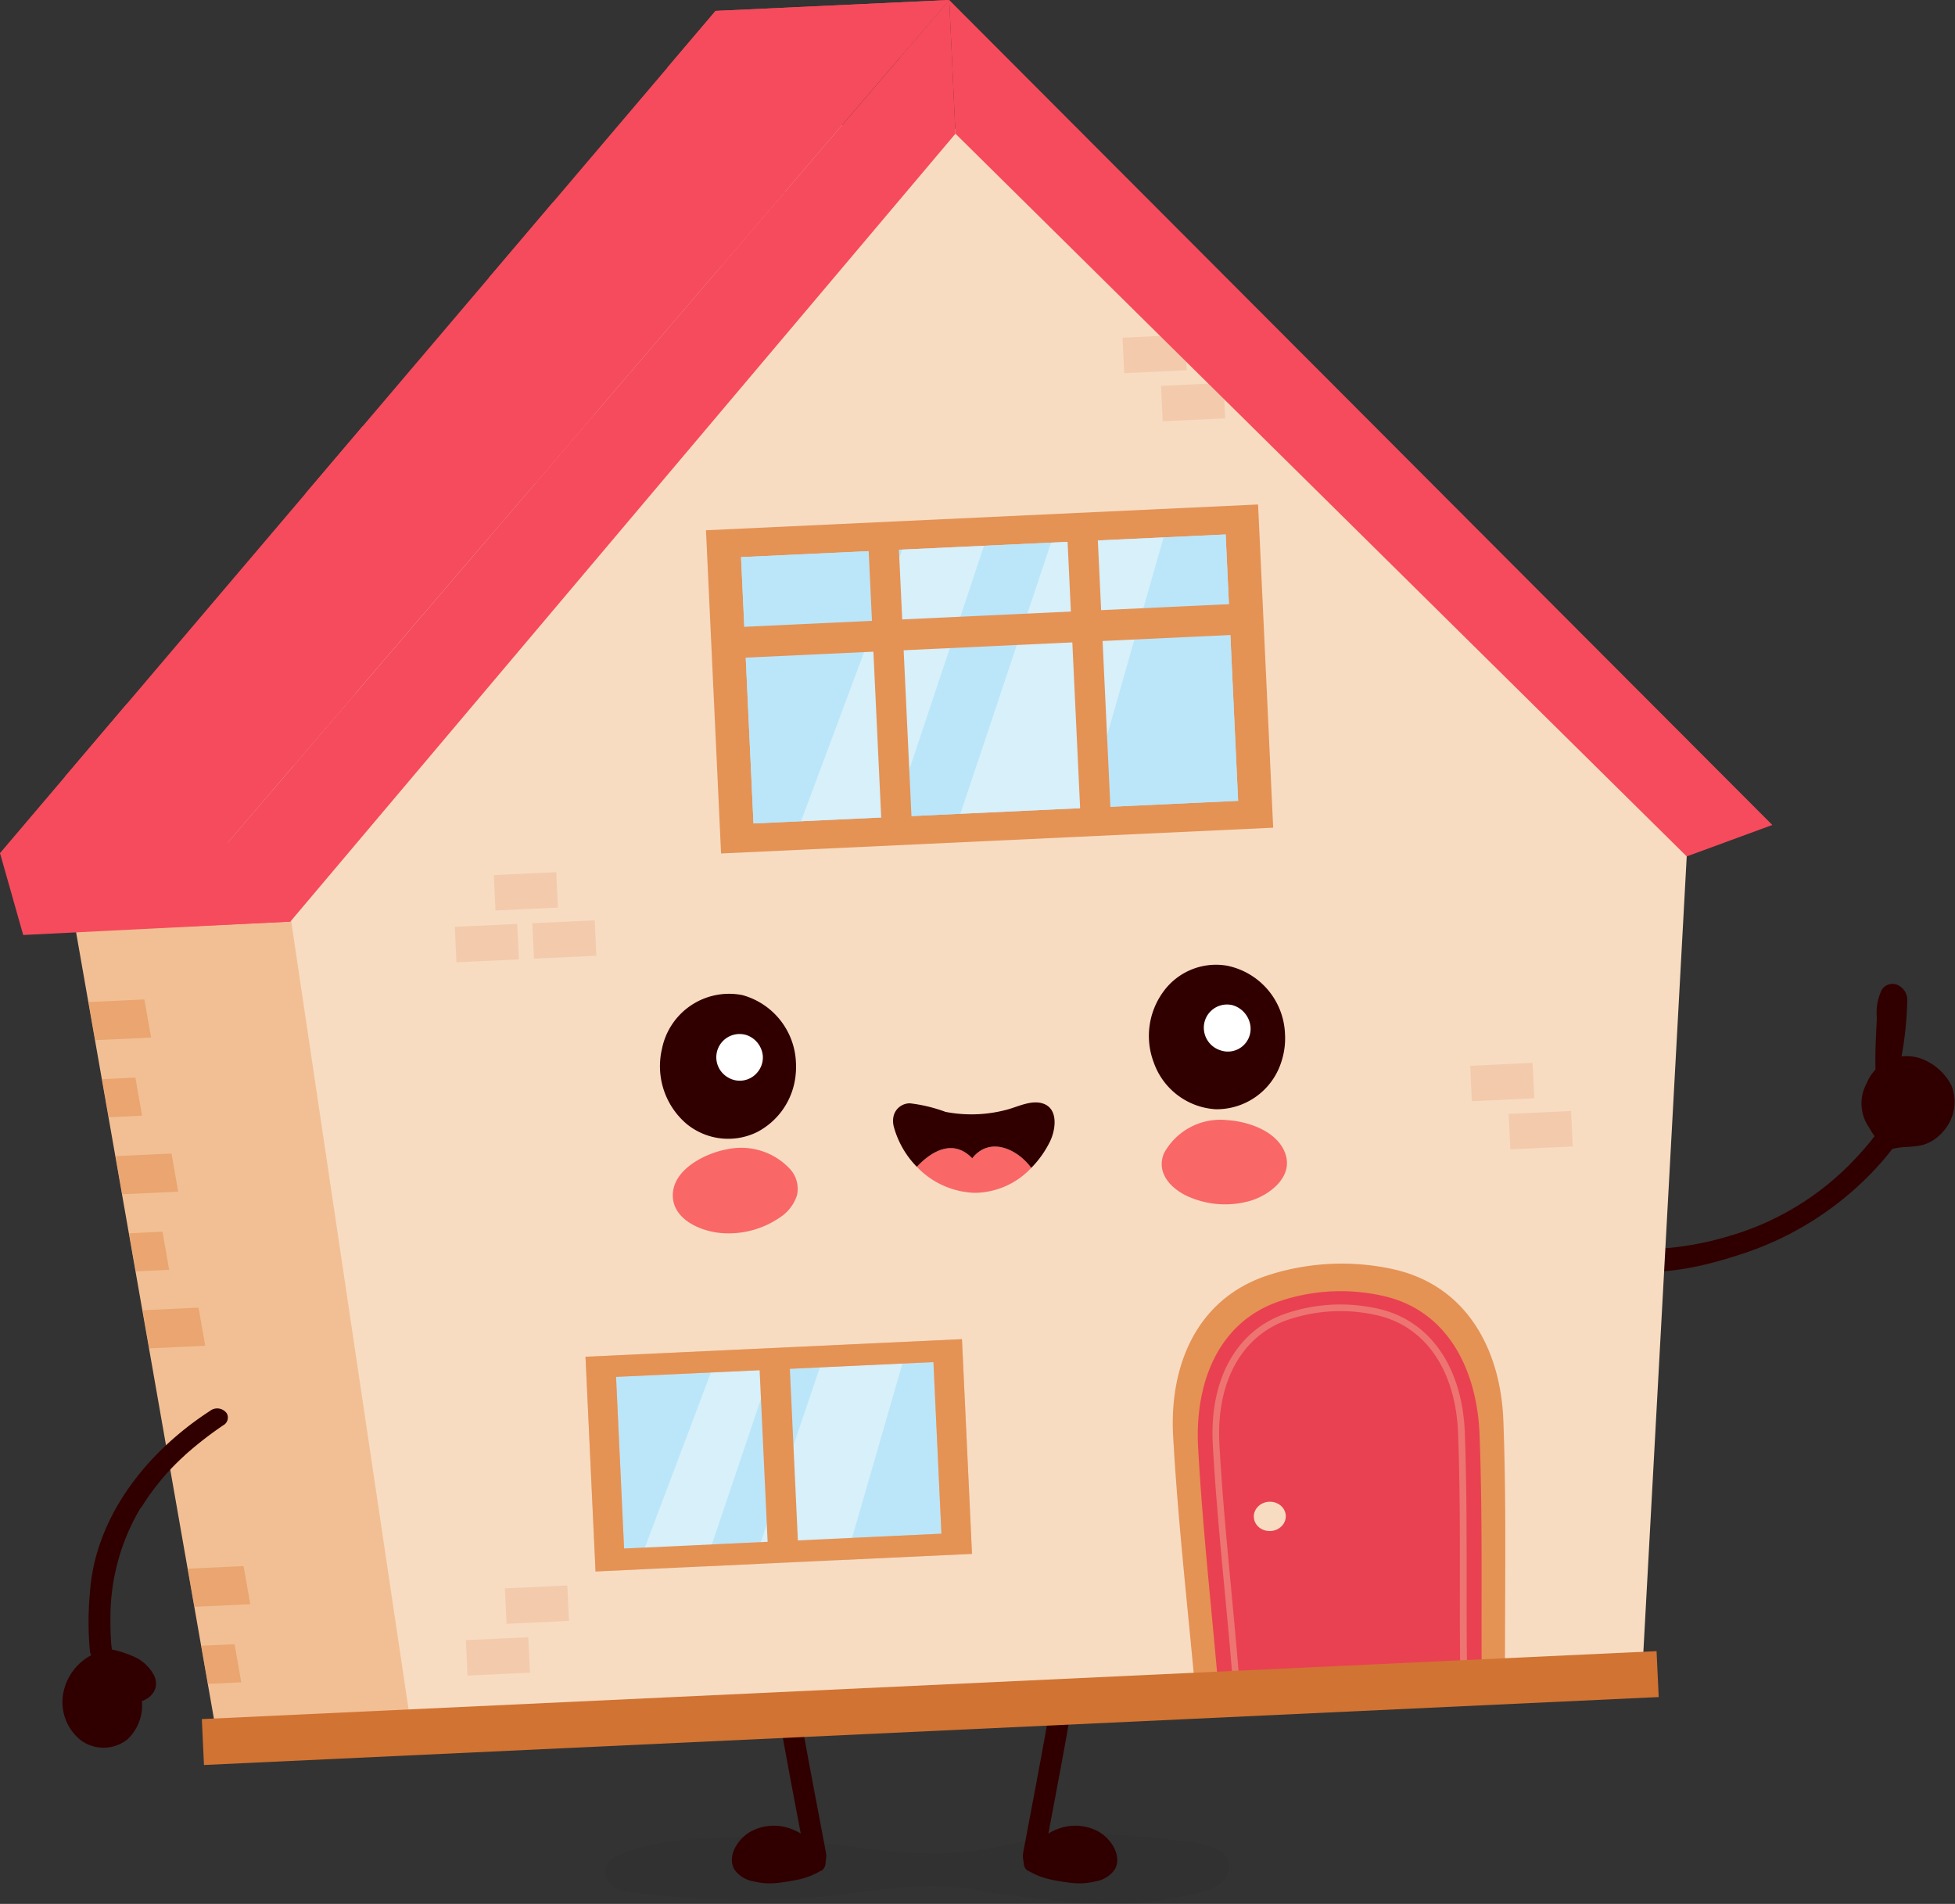 <svg xmlns="http://www.w3.org/2000/svg" width="122.201" height="119.016" viewBox="0 0 122.201 119.016">
  <rect x="0" y="0" width="122.201" height="119.016" fill="#333333" stroke="none"/>
  <g id="Group_105940" data-name="Group 105940" transform="translate(0 0)">
    <g id="Group_105926" data-name="Group 105926" transform="translate(0 0)">
      <path id="Path_168372" data-name="Path 168372" d="M2989.472,2772.862a2.439,2.439,0,0,1-.7.35c-.642.2-1.335.087-1.979.277-.183.24-.373.475-.567.705a19.794,19.794,0,0,1-9.091,5.939c-2.609.842-7.078,1.961-9.251-.383,1.438-.6,2.583,0,4.066-.014a19.292,19.292,0,0,0,4.625-.8,17.469,17.469,0,0,0,7.854-4.78q.322-.338.628-.69c.108-.125.213-.252.319-.379.048-.061.1-.122.146-.183l0,0,.084-.109a.888.888,0,0,1,.093-.1,6.42,6.42,0,0,1-.354-.56,2.623,2.623,0,0,1-.138-2.773,2.7,2.7,0,0,1,3.533-1.472,3.509,3.509,0,0,1,1.754,1.614,2.763,2.763,0,0,1-.477,2.847A2.823,2.823,0,0,1,2989.472,2772.862Z" transform="translate(-2868.52 -2701.66)" fill="#300000"/>
      <g id="Group_105831" data-name="Group 105831" transform="translate(117.223 61.506)">
        <path id="Path_168373" data-name="Path 168373" d="M3016.316,2709.986a19.612,19.612,0,0,0,.573-4.789.7.7,0,0,0-.964-.53,1.307,1.307,0,0,0-.407.792c-.045,1.513-.2,3.105-.108,4.668C3015.544,2710.3,3015.8,2710.308,3016.316,2709.986Z" transform="translate(-3015.148 -2704.37)" fill="#300000"/>
        <g id="Group_105830" data-name="Group 105830">
          <path id="Path_168374" data-name="Path 168374" d="M3012.857,2706.794c.163-.94.377-1.875.5-2.823a10.428,10.428,0,0,0,.1-1.423c0-.268.04-.616-.209-.793-.286-.2-.537.022-.642.287a4.223,4.223,0,0,0-.117,1.313c-.024.479-.051.959-.068,1.438s-.029.966-.022,1.449c0,.1-.047.522.033.589.1.079.478-.185.557-.232.261-.154.471.266.213.419-.3.177-.765.435-1.1.174-.158-.124-.149-.245-.158-.435-.018-.362-.021-.724-.016-1.086.006-.781.052-1.562.089-2.343a3.411,3.411,0,0,1,.29-1.735.791.791,0,0,1,1.045-.316,1.03,1.03,0,0,1,.564,1.028,21.62,21.62,0,0,1-.588,4.518C3013.275,2707.115,3012.806,2707.092,3012.857,2706.794Z" transform="translate(-3011.925 -2701.193)" fill="#300000"/>
        </g>
      </g>
      <g id="Group_105840" data-name="Group 105840" transform="translate(37.828 95.235)">
        <path id="Path_168375" data-name="Path 168375" d="M3677.9,3489.2c.213,1.673-2.5,1.935-3.55,2.141-3.708.736-7.479.142-11.182-.34-.419-.086-.838-.167-1.258-.236-3.868-.632-7.653.482-11.51.608a56.513,56.513,0,0,1-9.625-.391c-.508-.07-1.39-.143-1.712-.811a1,1,0,0,1,.484-1.415c2.28-1.1,4.759-1.1,7.138-1.218,4.847-.236,9.632,1.324,14.462.935a26.4,26.4,0,0,0,3.2-.541q.532-.112,1.065-.21a25.622,25.622,0,0,1,6.154-.3c1.048.064,2.094.162,3.134.311a6.158,6.158,0,0,1,2.739.685A1.143,1.143,0,0,1,3677.9,3489.2Z" transform="translate(-3638.931 -3467.902)" fill="#111" opacity="0.05"/>
        <g id="Group_105835" data-name="Group 105835" transform="translate(7.921)">
          <g id="Group_105832" data-name="Group 105832" transform="translate(1.515)">
            <path id="Path_168376" data-name="Path 168376" d="M4012.153,3200.732c.04.546.073,1.1.142,1.646v-.034a1.593,1.593,0,0,0,.014.253c.064.647.133,1.289.21,1.931q.236,1.95.537,3.883c.395,2.562.862,5.1,1.339,7.634.271,1.435.545,2.869.813,4.306.088.473-.111,1.039-.457,1.151s-.708-.148-.8-.654c-.955-5.128-2-10.234-2.644-15.468-.094-.766-.18-1.536-.255-2.305s-.143-1.546-.2-2.329c-.036-.493.325-.978.652-.962.384.017.613.412.651.949Z" transform="translate(-4010.847 -3199.782)" fill="#300000"/>
          </g>
          <g id="Group_105834" data-name="Group 105834" transform="translate(0 18.896)">
            <path id="Path_168377" data-name="Path 168377" d="M4024.644,3489.129a4.733,4.733,0,0,1-.46.235,5.211,5.211,0,0,1-.491.189,8.952,8.952,0,0,1-2.137.286,2.972,2.972,0,0,1-.53-.064,3.007,3.007,0,0,1-.394-.105,1.9,1.9,0,0,1-.384-.177.721.721,0,0,1-.227-1,2.075,2.075,0,0,1,.861-.887,2.181,2.181,0,0,1,.311-.131,2.749,2.749,0,0,1,2.806.775c.065.064.127.131.189.2.073.179.265.275.34.454A2.427,2.427,0,0,1,4024.644,3489.129Z" transform="translate(-4019.36 -3486.798)" fill="#300000"/>
            <g id="Group_105833" data-name="Group 105833">
              <path id="Path_168378" data-name="Path 168378" d="M4017.321,3481.921a4.66,4.66,0,0,1-1.327.534,12.371,12.371,0,0,1-1.412.232,4.268,4.268,0,0,1-1.473-.1,1.817,1.817,0,0,1-1.207-.759c-.454-.853.24-1.878.967-2.32a3.033,3.033,0,0,1,2.536-.222,3.6,3.6,0,0,1,1.278.778c.075.071.148.147.221.223a1.448,1.448,0,0,1,.161.194.381.381,0,0,0,.041.078c-.043-.054-.045-.058,0-.011a2.078,2.078,0,0,1,.418.608.569.569,0,0,1-.2.764.563.563,0,0,1-.763-.2c-.035-.074-.075-.147-.116-.22-.014-.026-.091-.131-.008-.034l-.06-.064a2.1,2.1,0,0,1-.2-.243s-.067-.121-.033-.057c.03.029.021.021-.021-.024-.025-.027-.05-.054-.075-.08-.059-.061-.119-.122-.182-.179-.025-.021-.048-.044-.074-.065,0,0-.123-.1-.058-.049s-.066-.047-.062-.044l-.1-.068c-.075-.046-.152-.092-.231-.132-.044-.024-.087-.043-.132-.063.021.009.1.038,0,0-.075-.028-.151-.055-.227-.078s-.153-.042-.231-.059l-.093-.018c-.066-.009-.063-.009.007,0l-.094-.009a2.772,2.772,0,0,0-.422,0c-.024,0-.172.03-.038,0l-.091.017a2.526,2.526,0,0,0-.273.073c.014,0-.157.06-.091.031s-.1.05-.087.043a2.211,2.211,0,0,0-.207.122c-.088.058-.015.014,0,0-.036.031-.07.063-.1.1a.737.737,0,0,0-.066.069c-.013.012-.118.138-.08.09.051-.064-.045.063-.043.06-.02.027-.038.055-.055.083s-.052.085-.081.127c-.062.092-.011.015,0-.012-.012.035-.07.158-.054.2,0-.023.006-.045.009-.068,0,.026,0,.054,0,.08s0,.027,0,.041c.005.063,0,.051-.005-.032.005,0,.012.072.02.074-.008-.021-.017-.041-.026-.061.012.022.026.044.04.067-.05-.1-.029-.054-.009-.023-.017-.011-.033-.022-.047-.034a.721.721,0,0,0,.076.047l.09.05c.007,0,.164.075.061.032a2.139,2.139,0,0,0,.274.09c.092.026.184.047.279.065,0,0,.187.027.084.016l.119.01a4.365,4.365,0,0,0,.634,0c.1-.008.211-.02.316-.033s-.13.022.051-.007c.057-.008.112-.018.17-.027.215-.037.43-.08.645-.125a3.751,3.751,0,0,0,.568-.163c.176-.065-.043.021.057-.021.061-.027.123-.055.184-.085.1-.05.2-.1.3-.161a.557.557,0,1,1,.563.962Z" transform="translate(-4011.758 -3479.109)" fill="#300000"/>
            </g>
          </g>
        </g>
        <g id="Group_105839" data-name="Group 105839" transform="translate(26.111 0.036)">
          <g id="Group_105836" data-name="Group 105836" transform="translate(0)">
            <path id="Path_168379" data-name="Path 168379" d="M3767.429,3201.251c-.023.324-.048.648-.077.97-.013.153-.025.307-.041.459,0,.068-.011.136-.018.2.011-.125-.016.175-.02.21q-.1.965-.209,1.928-.235,1.95-.538,3.884c-.4,2.562-.861,5.1-1.339,7.634-.27,1.436-.544,2.87-.812,4.306-.088.472.11,1.039.456,1.15s.708-.147.8-.653c.954-5.128,2-10.235,2.643-15.468q.144-1.151.256-2.306t.2-2.317c.036-.488-.323-.959-.65-.938-.383.024-.616.414-.654.938Z" transform="translate(-3764.355 -3200.312)" fill="#300000"/>
          </g>
          <g id="Group_105838" data-name="Group 105838" transform="translate(0.061 18.86)">
            <path id="Path_168380" data-name="Path 168380" d="M3750.224,3489.129a4.782,4.782,0,0,0,.459.235q.24.106.492.189a8.939,8.939,0,0,0,2.135.286,2.972,2.972,0,0,0,.531-.064,3.034,3.034,0,0,0,.395-.105,1.9,1.9,0,0,0,.384-.177.724.724,0,0,0,.226-1,2.073,2.073,0,0,0-.86-.887,2.254,2.254,0,0,0-.311-.131,2.75,2.75,0,0,0-2.807.775c-.064.064-.128.131-.189.2-.074.179-.265.275-.34.454A2.2,2.2,0,0,0,3750.224,3489.129Z" transform="translate(-3749.671 -3486.798)" fill="#300000"/>
            <g id="Group_105837" data-name="Group 105837">
              <path id="Path_168381" data-name="Path 168381" d="M3742.22,3481.921a4.7,4.7,0,0,0,1.329.534,12.308,12.308,0,0,0,1.414.232,4.272,4.272,0,0,0,1.472-.1,1.815,1.815,0,0,0,1.206-.759c.454-.853-.24-1.878-.968-2.32a3.03,3.03,0,0,0-2.534-.222,3.582,3.582,0,0,0-1.279.778c-.076.071-.15.147-.221.223a1.382,1.382,0,0,0-.162.194.474.474,0,0,1-.042.078c.044-.054.046-.058,0-.011a2.059,2.059,0,0,0-.418.608.57.57,0,0,0,.2.764.564.564,0,0,0,.764-.2q.055-.111.115-.22c.015-.026.093-.131.009-.034.019-.021.04-.042.061-.064a2.309,2.309,0,0,0,.2-.243s.069-.121.033-.057c-.028.029-.021.021.021-.024l.076-.08c.06-.061.12-.122.182-.179.023-.021.049-.044.074-.065,0,0,.121-.1.059-.049s.066-.047.062-.044c.034-.023.067-.046.1-.068.075-.046.153-.092.231-.132.044-.024.087-.043.132-.063-.019.009-.1.038,0,0,.075-.028.15-.055.227-.078s.153-.042.23-.059l.093-.018c.065-.009.063-.009-.008,0l.094-.009a2.779,2.779,0,0,1,.423,0c.024,0,.173.03.038,0l.092.017a2.548,2.548,0,0,1,.272.073c-.014,0,.157.06.09.031s.1.05.087.043a2.15,2.15,0,0,1,.207.122c.087.058.016.014,0,0l.1.1c.022.021.044.044.065.069s.118.138.079.09c-.05-.064.045.063.043.06.019.027.038.055.055.083s.052.085.081.127c.062.092.011.015,0-.012.014.035.071.158.054.2,0-.023-.005-.045-.008-.068,0,.026,0,.054,0,.08s0,.027,0,.041c0,.063,0,.051,0-.032,0,0-.01.072-.02.074l.027-.061c-.012.022-.025.044-.04.067.049-.1.029-.054.01-.023l.047-.034a.846.846,0,0,1-.077.047l-.09.05c-.007,0-.164.075-.06.032a2.244,2.244,0,0,1-.274.09c-.092.026-.186.047-.278.065,0,0-.188.027-.086.016l-.119.01a4.365,4.365,0,0,1-.634,0c-.105-.008-.211-.02-.315-.033s.129.022-.052-.007c-.056-.008-.113-.018-.17-.027-.216-.037-.43-.08-.644-.125a3.747,3.747,0,0,1-.569-.163c-.176-.065.043.021-.055-.021-.062-.027-.124-.055-.185-.085-.1-.05-.2-.1-.3-.161a.558.558,0,0,0-.564.962Z" transform="translate(-3741.95 -3479.109)" fill="#300000"/>
            </g>
          </g>
        </g>
      </g>
      <g id="Group_105841" data-name="Group 105841" transform="translate(4.427 6.423)">
        <path id="Path_168382" data-name="Path 168382" d="M3407.419,1886.95l6.353,7.814,37.791,24.328-1.242,65.83-34.533,1.613-11.843.553-34.534,1.613-9.072-51.772Z" transform="translate(-3360.338 -1886.95)" fill="#f2bf94"/>
      </g>
      <g id="Group_105842" data-name="Group 105842" transform="translate(16.494 7.965)">
        <path id="Path_168383" data-name="Path 168383" d="M3255.754,1909.756l46.045,41.726-2.961,54.318-38.516,1.8-38.515,1.8-9.156-61.5Z" transform="translate(-3212.651 -1909.756)" fill="#f7dcc1"/>
      </g>
      <g id="Group_105843" data-name="Group 105843" transform="translate(73.305 78.993)">
        <path id="Path_168384" data-name="Path 168384" d="M3384.878,2987.172c-.494-5.576-1.147-11.136-1.458-16.716-.236-4.24,1.367-8.6,6.036-10.07a14.975,14.975,0,0,1,7.658-.358c4.787,1.032,6.788,5.219,6.948,9.464.21,5.585.079,11.181.106,16.779Z" transform="translate(-3383.397 -2959.693)" fill="#e59255"/>
      </g>
      <g id="Group_105844" data-name="Group 105844" transform="translate(74.868 80.717)">
        <path id="Path_168385" data-name="Path 168385" d="M3410.082,2985.8a11.951,11.951,0,0,1,6.526-.306c4.083.954,5.8,4.773,5.95,8.639.213,5.587.075,11.185.151,16.785l-8.165.38-8.165.382c-.445-5.583-1.105-11.143-1.412-16.726C3404.751,2991.094,3406.106,2987.13,3410.082,2985.8Z" transform="translate(-3404.944 -2985.182)" fill="#e94151"/>
      </g>
      <g id="Group_105845" data-name="Group 105845" transform="translate(75.781 81.545)" opacity="0.37">
        <path id="Path_168386" data-name="Path 168386" d="M3426.432,3001.063a10.409,10.409,0,0,1,5.689-.266c3.559.834,5.059,4.175,5.187,7.557.187,4.888.066,9.784.135,14.682l-7.119.333-7.119.333c-.389-4.884-.965-9.748-1.235-14.631C3421.785,3005.692,3422.965,3002.226,3426.432,3001.063Z" transform="translate(-3421.741 -3000.313)" fill="none"/>
        <path id="Path_168387" data-name="Path 168387" d="M3420.074,3021.027l14.646-.684,0-.2c-.026-1.858-.024-3.746-.024-5.573,0-2.989,0-6.077-.11-9.115-.159-4.106-2.159-7.005-5.35-7.753a10.614,10.614,0,0,0-5.805.271h0c-3.109,1.042-4.83,4.115-4.6,8.219.167,3.035.458,6.11.738,9.085.172,1.817.349,3.7.5,5.55Zm14.219-1.086-13.832.647c-.145-1.789-.315-3.6-.48-5.354-.28-2.971-.57-6.042-.737-9.068-.214-3.9,1.4-6.818,4.317-7.8h0a10.2,10.2,0,0,1,5.576-.261c3,.7,4.875,3.454,5.024,7.362.116,3.027.114,6.113.112,9.1C3434.271,3016.328,3434.27,3018.147,3434.292,3019.941Z" transform="translate(-3418.803 -2997.419)" fill="#f4cca8"/>
      </g>
      <g id="Group_105846" data-name="Group 105846" transform="translate(9.669 0)">
        <path id="Path_168388" data-name="Path 168388" d="M3899.917,1849.623l41.576-49.257-.39-8.356-49.664,58.009Z" transform="translate(-3891.438 -1792.01)" fill="#f64b5c"/>
      </g>
      <g id="Group_105847" data-name="Group 105847" transform="translate(0 0)">
        <path id="Path_168389" data-name="Path 168389" d="M3897.207,1845.341l44.727-52.649,14.606-.682-49.663,58.009-7.187-1.206Z" transform="translate(-3897.207 -1792.01)" fill="#f64b5c"/>
      </g>
      <g id="Group_105848" data-name="Group 105848" transform="translate(30.541 11.983)">
        <path id="Path_168390" data-name="Path 168390" d="M4067.388,1969.14l-4.042,4.72-14.49.677,4.007-4.719Z" transform="translate(-4048.855 -1969.14)" fill="#f64b5c"/>
      </g>
      <g id="Group_105849" data-name="Group 105849" transform="translate(41.707 0)">
        <path id="Path_168391" data-name="Path 168391" d="M3897.207,1796.245l3.019-3.553,14.608-.682-3.043,3.554Z" transform="translate(-3897.207 -1792.01)" fill="#f64b5c"/>
      </g>
      <g id="Group_105850" data-name="Group 105850" transform="translate(19.087 25.974)">
        <path id="Path_168392" data-name="Path 168392" d="M4243.934,2175.968l-3.609,4.214-14.4.674,3.579-4.214Z" transform="translate(-4225.927 -2175.968)" fill="#f64b5c"/>
      </g>
      <g id="Group_105851" data-name="Group 105851" transform="translate(4.057 43.338)">
        <path id="Path_168393" data-name="Path 168393" d="M4463.838,2432.634l-3.9,4.551-14.275.667,3.865-4.55Z" transform="translate(-4445.665 -2432.634)" fill="#f64b5c"/>
      </g>
      <g id="Group_105852" data-name="Group 105852" transform="translate(12.616 103.217)">
        <rect id="Rectangle_29839" data-name="Rectangle 29839" width="2.873" height="91.03" transform="translate(0.134 7.117) rotate(-92.674)" fill="#d17333"/>
      </g>
      <g id="Group_105853" data-name="Group 105853" transform="translate(44.128 31.536)">
        <rect id="Rectangle_29840" data-name="Rectangle 29840" width="20.227" height="34.548" transform="translate(0.944 21.817) rotate(-92.674)" fill="#e59255"/>
      </g>
      <g id="Group_105854" data-name="Group 105854" transform="translate(46.32 33.412)">
        <rect id="Rectangle_29841" data-name="Rectangle 29841" width="16.668" height="30.326" transform="translate(0.778 18.064) rotate(-92.674)" fill="#bbe6f9"/>
      </g>
      <g id="Group_105855" data-name="Group 105855" transform="translate(67.904 33.412)">
        <path id="Path_168394" data-name="Path 168394" d="M3638.972,2285.913l.777,16.649-9.486.443,4.83-16.911Z" transform="translate(-3630.263 -2285.913)" fill="#bbe6f9"/>
      </g>
      <g id="Group_105856" data-name="Group 105856" transform="translate(60.02 33.593)">
        <path id="Path_168395" data-name="Path 168395" d="M3711.811,2288.592l-4.83,16.911-7.885.367,5.668-16.95Z" transform="translate(-3699.096 -2288.592)" fill="#d7f0f9"/>
      </g>
      <g id="Group_105857" data-name="Group 105857" transform="translate(55.853 33.922)">
        <path id="Path_168396" data-name="Path 168396" d="M3813.075,2293.455l-5.67,16.95-4.166.195,5.658-16.95Z" transform="translate(-3803.238 -2293.455)" fill="#bbe6f9"/>
      </g>
      <g id="Group_105858" data-name="Group 105858" transform="translate(50.06 34.117)">
        <path id="Path_168397" data-name="Path 168397" d="M3876.449,2296.339l-5.657,16.95-5.792.271,6.331-16.981Z" transform="translate(-3865 -2296.339)" fill="#d7f0f9"/>
      </g>
      <g id="Group_105859" data-name="Group 105859" transform="translate(46.32 34.357)">
        <path id="Path_168398" data-name="Path 168398" d="M3940.657,2300.343l10.073-.471-6.333,16.982-2.962.138Z" transform="translate(-3940.657 -2299.873)" fill="#bbe6f9"/>
      </g>
      <g id="Group_105860" data-name="Group 105860" transform="translate(36.598 83.714)">
        <rect id="Rectangle_29842" data-name="Rectangle 29842" width="13.438" height="23.557" transform="translate(0.627 14.522) rotate(-92.674)" fill="#f2bf94"/>
      </g>
      <g id="Group_105861" data-name="Group 105861" transform="translate(38.508 85.148)">
        <rect id="Rectangle_29843" data-name="Rectangle 29843" width="10.739" height="19.859" transform="translate(0.501 11.654) rotate(-92.674)" fill="#bbe6f9"/>
      </g>
      <g id="Group_105862" data-name="Group 105862" transform="translate(47.086 85.239)">
        <path id="Path_168399" data-name="Path 168399" d="M3949.727,3052.018l-3.546,12.267-5.778.271,4.161-12.3Z" transform="translate(-3940.403 -3052.018)" fill="#d7f0f9"/>
      </g>
      <g id="Group_105863" data-name="Group 105863" transform="translate(39.788 85.623)">
        <path id="Path_168400" data-name="Path 168400" d="M4070.381,3057.7l-4.152,12.295-4.244.2,4.645-12.318Z" transform="translate(-4061.985 -3057.696)" fill="#d7f0f9"/>
      </g>
      <g id="Group_105865" data-name="Group 105865" transform="translate(36.597 83.714)">
        <g id="Group_105864" data-name="Group 105864">
          <path id="Path_168401" data-name="Path 168401" d="M3899.692,3029.483l.627,13.423-23.531,1.1-.627-13.423Zm-21.12,13.088,19.837-.927-.5-10.727-19.838.925Z" transform="translate(-3876.16 -3029.483)" fill="#e59255"/>
        </g>
      </g>
      <g id="Group_105866" data-name="Group 105866" transform="translate(66.694 32.838)">
        <rect id="Rectangle_29844" data-name="Rectangle 29844" width="18.563" height="1.893" transform="matrix(-0.047, -0.999, 0.999, -0.047, 0.866, 18.631)" fill="#e59255"/>
      </g>
      <g id="Group_105867" data-name="Group 105867" transform="translate(54.26 33.419)">
        <rect id="Rectangle_29845" data-name="Rectangle 29845" width="18.563" height="1.893" transform="matrix(-0.047, -0.999, 0.999, -0.047, 0.866, 18.631)" fill="#e59255"/>
      </g>
      <g id="Group_105868" data-name="Group 105868" transform="translate(45.142 37.706)">
        <rect id="Rectangle_29846" data-name="Rectangle 29846" width="1.93" height="33.022" transform="translate(0.09 3.469) rotate(-92.674)" fill="#e59255"/>
      </g>
      <g id="Group_105869" data-name="Group 105869" transform="translate(0 52.638)">
        <path id="Path_168402" data-name="Path 168402" d="M4520.837,2570.108,4506,2570.8l1.45,5.119,16.7-.836Z" transform="translate(-4506 -2570.108)" fill="#f64b5c"/>
      </g>
      <g id="Group_105870" data-name="Group 105870" transform="translate(78.33 93.833)">
        <ellipse id="Ellipse_61" data-name="Ellipse 61" cx="0.916" cy="1" rx="0.916" ry="1" transform="translate(0.085 1.922) rotate(-92.674)" fill="#f7dcc1"/>
      </g>
      <g id="Group_105871" data-name="Group 105871" transform="translate(47.448 84.85)">
        <rect id="Rectangle_29847" data-name="Rectangle 29847" width="11.947" height="1.893" transform="translate(0.557 12.022) rotate(-92.674)" fill="#e59255"/>
      </g>
      <g id="Group_105877" data-name="Group 105877" transform="translate(5.535 62.476)" opacity="0.57">
        <g id="Group_105872" data-name="Group 105872" transform="translate(0.843 4.882)">
          <path id="Path_168403" data-name="Path 168403" d="M4645.451,2790.1l-2.087.1-.417-2.384,2.084-.1Z" transform="translate(-4642.947 -2787.714)" fill="#e59255"/>
        </g>
        <g id="Group_105873" data-name="Group 105873" transform="translate(0)">
          <path id="Path_168404" data-name="Path 168404" d="M4638.526,2717.927l-3.5.163-.418-2.385,3.493-.163Z" transform="translate(-4634.613 -2715.542)" fill="#e59255"/>
        </g>
        <g id="Group_105874" data-name="Group 105874" transform="translate(1.688 9.633)">
          <path id="Path_168405" data-name="Path 168405" d="M4613.531,2860.325l-3.5.165-.417-2.386,3.5-.163Z" transform="translate(-4609.616 -2857.941)" fill="#e59255"/>
        </g>
        <g id="Group_105875" data-name="Group 105875" transform="translate(2.532 14.516)">
          <path id="Path_168406" data-name="Path 168406" d="M4620.458,2932.5l-2.089.1-.419-2.384,2.089-.1Z" transform="translate(-4617.95 -2930.113)" fill="#e59255"/>
        </g>
        <g id="Group_105876" data-name="Group 105876" transform="translate(3.376 19.266)">
          <path id="Path_168407" data-name="Path 168407" d="M4588.538,3002.725l-3.5.164-.418-2.385,3.5-.164Z" transform="translate(-4584.62 -3000.34)" fill="#e59255"/>
        </g>
      </g>
      <g id="Group_105880" data-name="Group 105880" transform="translate(11.732 97.898)" opacity="0.57">
        <g id="Group_105878" data-name="Group 105878" transform="translate(0.844 4.882)">
          <path id="Path_168408" data-name="Path 168408" d="M4553.851,3313.71l-2.087.1-.418-2.384,2.086-.1Z" transform="translate(-4551.346 -3311.325)" fill="#e59255"/>
        </g>
        <g id="Group_105879" data-name="Group 105879">
          <path id="Path_168409" data-name="Path 168409" d="M4546.926,3241.538l-3.494.164-.418-2.385,3.493-.163Z" transform="translate(-4543.014 -3239.154)" fill="#e59255"/>
        </g>
      </g>
      <g id="Group_105882" data-name="Group 105882" transform="translate(70.168 20.929)" opacity="0.14">
        <g id="Group_105881" data-name="Group 105881" transform="translate(0 0)">
          <rect id="Rectangle_29848" data-name="Rectangle 29848" width="2.217" height="3.906" transform="translate(0.103 2.397) rotate(-92.674)" fill="#d75927"/>
        </g>
      </g>
      <g id="Group_105884" data-name="Group 105884" transform="translate(72.575 23.939)" opacity="0.14">
        <g id="Group_105883" data-name="Group 105883" transform="translate(0 0)">
          <rect id="Rectangle_29849" data-name="Rectangle 29849" width="2.217" height="3.906" transform="translate(0.103 2.397) rotate(-92.674)" fill="#d75927"/>
        </g>
      </g>
      <g id="Group_105886" data-name="Group 105886" transform="translate(30.867 54.521)" opacity="0.14">
        <g id="Group_105885" data-name="Group 105885" transform="translate(0 0)">
          <rect id="Rectangle_29850" data-name="Rectangle 29850" width="2.217" height="3.906" transform="translate(0.103 2.397) rotate(-92.674)" fill="#d75927"/>
        </g>
      </g>
      <g id="Group_105888" data-name="Group 105888" transform="translate(28.428 57.757)" opacity="0.14">
        <g id="Group_105887" data-name="Group 105887" transform="translate(0 0)">
          <rect id="Rectangle_29851" data-name="Rectangle 29851" width="2.217" height="3.906" transform="translate(0.103 2.397) rotate(-92.674)" fill="#d75927"/>
        </g>
      </g>
      <g id="Group_105890" data-name="Group 105890" transform="translate(31.56 99.111)" opacity="0.14">
        <g id="Group_105889" data-name="Group 105889" transform="translate(0 0)">
          <rect id="Rectangle_29852" data-name="Rectangle 29852" width="2.217" height="3.906" transform="translate(0.103 2.397) rotate(-92.674)" fill="#d75927"/>
        </g>
      </g>
      <g id="Group_105892" data-name="Group 105892" transform="translate(29.121 102.347)" opacity="0.14">
        <g id="Group_105891" data-name="Group 105891" transform="translate(0 0)">
          <rect id="Rectangle_29853" data-name="Rectangle 29853" width="2.217" height="3.906" transform="translate(0.103 2.397) rotate(-92.674)" fill="#d75927"/>
        </g>
      </g>
      <g id="Group_105894" data-name="Group 105894" transform="translate(33.273 57.531)" opacity="0.14">
        <g id="Group_105893" data-name="Group 105893" transform="translate(0 0)">
          <rect id="Rectangle_29854" data-name="Rectangle 29854" width="2.217" height="3.906" transform="translate(0.103 2.397) rotate(-92.674)" fill="#d75927"/>
        </g>
      </g>
      <g id="Group_105896" data-name="Group 105896" transform="translate(91.897 66.442)" opacity="0.14">
        <g id="Group_105895" data-name="Group 105895" transform="translate(0 0)">
          <rect id="Rectangle_29855" data-name="Rectangle 29855" width="2.217" height="3.906" transform="translate(0.103 2.397) rotate(-92.674)" fill="#d75927"/>
        </g>
      </g>
      <g id="Group_105898" data-name="Group 105898" transform="translate(94.303 69.451)" opacity="0.14">
        <g id="Group_105897" data-name="Group 105897" transform="translate(0 0)">
          <rect id="Rectangle_29856" data-name="Rectangle 29856" width="2.217" height="3.906" transform="translate(0.103 2.397) rotate(-92.674)" fill="#d75927"/>
        </g>
      </g>
      <g id="Group_105914" data-name="Group 105914" transform="translate(41.258 60.305)">
        <g id="Group_105900" data-name="Group 105900" transform="translate(30.552)">
          <g id="Group_105899" data-name="Group 105899">
            <path id="Path_168410" data-name="Path 168410" d="M3595.352,2687.774a4.523,4.523,0,0,0-3.639-4.273,4.061,4.061,0,0,0-3.97,1.634,4.685,4.685,0,0,0-.586,4.442,4.382,4.382,0,0,0,3.851,2.9,4.241,4.241,0,0,0,4.11-2.945A4.685,4.685,0,0,0,3595.352,2687.774Z" transform="translate(-3586.841 -2683.441)" fill="#300000"/>
          </g>
        </g>
        <g id="Group_105902" data-name="Group 105902" transform="translate(33.987 2.483)">
          <g id="Group_105901" data-name="Group 105901">
            <path id="Path_168411" data-name="Path 168411" d="M3621.628,2721.554a1.569,1.569,0,0,0-1.112-1.362,1.449,1.449,0,0,0-1.783,1.676,1.481,1.481,0,0,0,.987,1.133,1.421,1.421,0,0,0,1.907-1.447Z" transform="translate(-3618.705 -2720.14)" fill="#fff"/>
          </g>
        </g>
        <g id="Group_105904" data-name="Group 105904" transform="translate(0 1.802)">
          <g id="Group_105903" data-name="Group 105903">
            <path id="Path_168412" data-name="Path 168412" d="M4047.206,2714.395a4.557,4.557,0,0,0-3.347-4.223,4.279,4.279,0,0,0-5.022,3.337,4.738,4.738,0,0,0,1.54,4.72,4.1,4.1,0,0,0,4.4.506,4.512,4.512,0,0,0,2.344-3.131A4.871,4.871,0,0,0,4047.206,2714.395Z" transform="translate(-4038.712 -2710.073)" fill="#300000"/>
          </g>
        </g>
        <g id="Group_105906" data-name="Group 105906" transform="translate(3.518 4.328)">
          <g id="Group_105905" data-name="Group 105905">
            <path id="Path_168413" data-name="Path 168413" d="M4072.3,2748.811a1.518,1.518,0,0,0-.978-1.3,1.453,1.453,0,0,0-1.189,2.639,1.423,1.423,0,0,0,1.8-.292A1.441,1.441,0,0,0,4072.3,2748.811Z" transform="translate(-4069.394 -2747.424)" fill="#fff"/>
          </g>
        </g>
        <g id="Group_105907" data-name="Group 105907" transform="translate(31.357 9.716)">
          <path id="Path_168414" data-name="Path 168414" d="M3585.258,2829.131a4.014,4.014,0,0,1,4.025-2.059l.024,0h.023c1.311.112,3.059.735,3.519,2.115.474,1.412-.942,2.521-2.132,2.9a5.674,5.674,0,0,1-3.837-.2C3585.779,2831.435,3584.721,2830.41,3585.258,2829.131Z" transform="translate(-3585.114 -2827.063)" fill="#f96767"/>
        </g>
        <g id="Group_105908" data-name="Group 105908" transform="translate(0.798 11.465)">
          <path id="Path_168415" data-name="Path 168415" d="M4040.341,2853.009l.025,0a.128.128,0,0,1,.023-.006,4.17,4.17,0,0,1,3.959,1.191,1.839,1.839,0,0,1,.468,1.658,2.594,2.594,0,0,1-1.064,1.394,5.637,5.637,0,0,1-3.688.979c-1.207-.1-2.883-.785-3.006-2.184C4036.91,2854.342,4038.96,2853.292,4040.341,2853.009Z" transform="translate(-4037.051 -2852.916)" fill="#f96767"/>
        </g>
        <g id="Group_105913" data-name="Group 105913" transform="translate(14.564 8.609)">
          <g id="Group_105910" data-name="Group 105910" transform="translate(1.486 2.762)">
            <g id="Group_105909" data-name="Group 105909">
              <path id="Path_168416" data-name="Path 168416" d="M3824.854,2852.263c1.091-1.391,2.834-.575,3.688.6a4.9,4.9,0,0,1-3.53,1.56,5.229,5.229,0,0,1-3.623-1.628C3822.359,2851.761,3823.688,2851.052,3824.854,2852.263Z" transform="translate(-3821.389 -2851.532)" fill="#f96767"/>
            </g>
          </g>
          <g id="Group_105912" data-name="Group 105912">
            <g id="Group_105911" data-name="Group 105911">
              <path id="Path_168417" data-name="Path 168417" d="M3799.853,2811.571a1.042,1.042,0,0,1,1.033-.81,9.542,9.542,0,0,1,2.216.534,8.547,8.547,0,0,0,3.876-.148c.684-.188,1.511-.616,2.229-.369.972.335.781,1.652.419,2.383a6.293,6.293,0,0,1-1.165,1.636c-.854-1.176-2.6-1.993-3.688-.6-1.166-1.212-2.495-.5-3.464.533a5.731,5.731,0,0,1-1.431-2.479A1.407,1.407,0,0,1,3799.853,2811.571Z" transform="translate(-3799.823 -2810.703)" fill="#300000"/>
            </g>
          </g>
        </g>
      </g>
      <g id="Group_105924" data-name="Group 105924" transform="translate(3.901 88.049)">
        <g id="Group_105916" data-name="Group 105916" transform="translate(1.629)">
          <g id="Group_105915" data-name="Group 105915">
            <path id="Path_168418" data-name="Path 168418" d="M4572.265,3094.6a22.787,22.787,0,0,0-2.459,1.918l.035-.025a14.992,14.992,0,0,0-2.735,3.284l.01-.061a13.392,13.392,0,0,0-1.922,6.963c0,.312,0,.624.013.936.006.166.015.332.025.5.006.078.012.156.019.234s0-.023,0-.032c0,.058.01.116.016.175a.709.709,0,0,1-.527.823.7.7,0,0,1-.822-.527,19.473,19.473,0,0,1-.014-3.618c.3-4.821,3.575-8.9,7.511-11.454a.734.734,0,0,1,1.053.154.548.548,0,0,1-.2.731Z" transform="translate(-4563.821 -3093.564)" fill="#300000"/>
          </g>
        </g>
        <g id="Group_105923" data-name="Group 105923" transform="translate(0 15.009)">
          <g id="Group_105920" data-name="Group 105920" transform="translate(0 0.068)">
            <g id="Group_105917" data-name="Group 105917" transform="translate(0.613 0.614)">
              <path id="Path_168419" data-name="Path 168419" d="M4654.631,3325.521a2.195,2.195,0,0,0-.518.139,2.3,2.3,0,0,0-.458.25,2.825,2.825,0,0,0-1.2,2.575,2.875,2.875,0,0,0,.113.473,1.915,1.915,0,0,0,2.239,1.4c1.482-.383,1.654-2.309.954-3.557a3.119,3.119,0,0,0-.38-.589,2.909,2.909,0,0,0-.471-.459C4654.831,3325.687,4654.736,3325.61,4654.631,3325.521Z" transform="translate(-4652.436 -3325.521)" fill="#300000"/>
            </g>
            <g id="Group_105919" data-name="Group 105919">
              <g id="Group_105918" data-name="Group 105918">
                <path id="Path_168420" data-name="Path 168420" d="M4646.323,3317.659a2.215,2.215,0,0,0-.393.093c.108-.039-.089.042-.088.042-.059.029-.117.059-.172.092-.017.008-.18.129-.067.04-.038.03-.078.063-.115.1-.075.066-.146.134-.217.206-.034.035-.07.072-.1.11-.014.017-.119.146-.026.027-.062.079-.122.159-.176.243s-.09.141-.128.213c-.024.045-.047.088-.068.134.068-.137-.021.058-.031.085a2.705,2.705,0,0,0-.087.288l-.021.1c.029-.143,0,.023,0,.044a2.364,2.364,0,0,0-.011.311c0,.021.02.19,0,.052a2.263,2.263,0,0,0,.039.235c.021.1.052.194.08.291.015.049.027.1.045.147-.054-.151,0,0,.017.03a2.372,2.372,0,0,0,.146.259c-.085-.135,0,0,.023.021s.063.075.1.109.069.067.105.1c.114.109-.105-.065.028.021.081.052.161.1.245.152.133.081-.116-.037.03.016l.11.042.115.034.093.021c-.077-.012-.083-.013-.016,0,.1.009.19.014.287.014.153,0-.121.03.03,0,.04-.01.08-.015.119-.024s.079-.021.116-.031c.153-.04-.118.06.019-.008.061-.029.244-.085.275-.15l-.066.046c.023-.018.046-.036.067-.054s.064-.057.095-.086.037-.041.059-.062c.1-.1-.074.113.005-.006.046-.071.1-.14.137-.216.02-.035.1-.135.009-.009a.634.634,0,0,0,.063-.162c.023-.069.046-.14.063-.211.011-.043.02-.087.028-.13-.032.158,0,.008,0-.022a3.406,3.406,0,0,0,.013-.551c.007.161,0,0-.005-.025-.008-.062-.019-.124-.028-.186-.02-.107-.047-.214-.078-.319-.009-.029-.015-.058-.026-.088s-.02-.06-.03-.089q.045.126.007.027c-.044-.1-.088-.2-.139-.293-.066-.127-.135-.252-.213-.374-.009-.014-.074-.1-.013-.021-.053-.067-.1-.134-.162-.2a5.488,5.488,0,0,0-.67-.593.624.624,0,0,1,.027-.877.639.639,0,0,1,.876.028c.026.021.051.043.078.065.082.069-.059-.048.017.015.06.048.121.1.179.145a3.458,3.458,0,0,1,.4.369,4.1,4.1,0,0,1,.56.824,3.843,3.843,0,0,1,.434,1.324,2.925,2.925,0,0,1-.864,2.656,2.4,2.4,0,0,1-2.938.043,3.049,3.049,0,0,1-1.044-3.086,3.393,3.393,0,0,1,2.6-2.536.62.62,0,0,1,.265,1.211Z" transform="translate(-4643.383 -3316.439)" fill="#300000"/>
              </g>
            </g>
          </g>
          <g id="Group_105922" data-name="Group 105922" transform="translate(2.066)">
            <g id="Group_105921" data-name="Group 105921">
              <path id="Path_168421" data-name="Path 168421" d="M4632.735,3317.269c.061.081.117.165.183.241.02.022.038.044.06.064l-.04-.036c-.035,0-.218-.049-.23-.018l.06-.012c.033-.01.025-.007-.019.009s-.055.021-.023.008a.51.51,0,0,0,.057-.028c.1-.042-.041.015-.032.027a.382.382,0,0,0,.031-.027c.039-.038.04-.038,0,0s-.032.043-.015.016a.319.319,0,0,0,.031-.049c-.027,0-.049.143-.049.162.008-.108,0,.11,0,.034,0-.042.032.061,0,0-.024-.039-.043-.085-.065-.127s-.032-.059,0-.007a2.184,2.184,0,0,0-.187-.21c-.034-.035-.054-.051,0-.01-.036-.03-.076-.058-.115-.084-.072-.049-.145-.094-.221-.136-.034-.019-.068-.034-.1-.052.1.048-.019-.008-.038-.017-.08-.032-.162-.058-.242-.086a7.512,7.512,0,0,0-1.129-.308q.183-.593.367-1.183a2.007,2.007,0,0,1,1.266.867c.13.2.263.4.377.607.047.086.1.174.135.263a1.339,1.339,0,0,1,.11.539.623.623,0,0,1-.646.592.636.636,0,0,1-.592-.647c-.007-.152.027.1.032.095s-.048-.095-.053-.1c-.04-.08-.083-.159-.125-.237-.092-.16-.2-.321-.3-.471.038.053.01.012-.015-.014s-.056-.058-.084-.087-.058-.056,0-.013c-.03-.023-.061-.044-.091-.065l-.093-.057c-.13-.078.05.005-.031-.017s-.164-.051-.251-.067a.621.621,0,0,1-.409-.776.638.638,0,0,1,.776-.407,6.578,6.578,0,0,1,1.477.439,2.634,2.634,0,0,1,1.319,1.126,1.177,1.177,0,0,1,.143.883,1.212,1.212,0,0,1-.523.657,1.09,1.09,0,0,1-.85.171,1.44,1.44,0,0,1-.749-.6.634.634,0,0,1,.028-.876A.625.625,0,0,1,4632.735,3317.269Z" transform="translate(-4630.21 -3315.429)" fill="#300000"/>
            </g>
          </g>
        </g>
      </g>
      <g id="Group_105925" data-name="Group 105925" transform="translate(59.332 0)">
        <path id="Path_168422" data-name="Path 168422" d="M3182.755,1845.547l-45.709-45.181-.39-8.356,51.45,51.571Z" transform="translate(-3136.656 -1792.01)" fill="#f64b5c"/>
      </g>
    </g>
  </g>
</svg>
